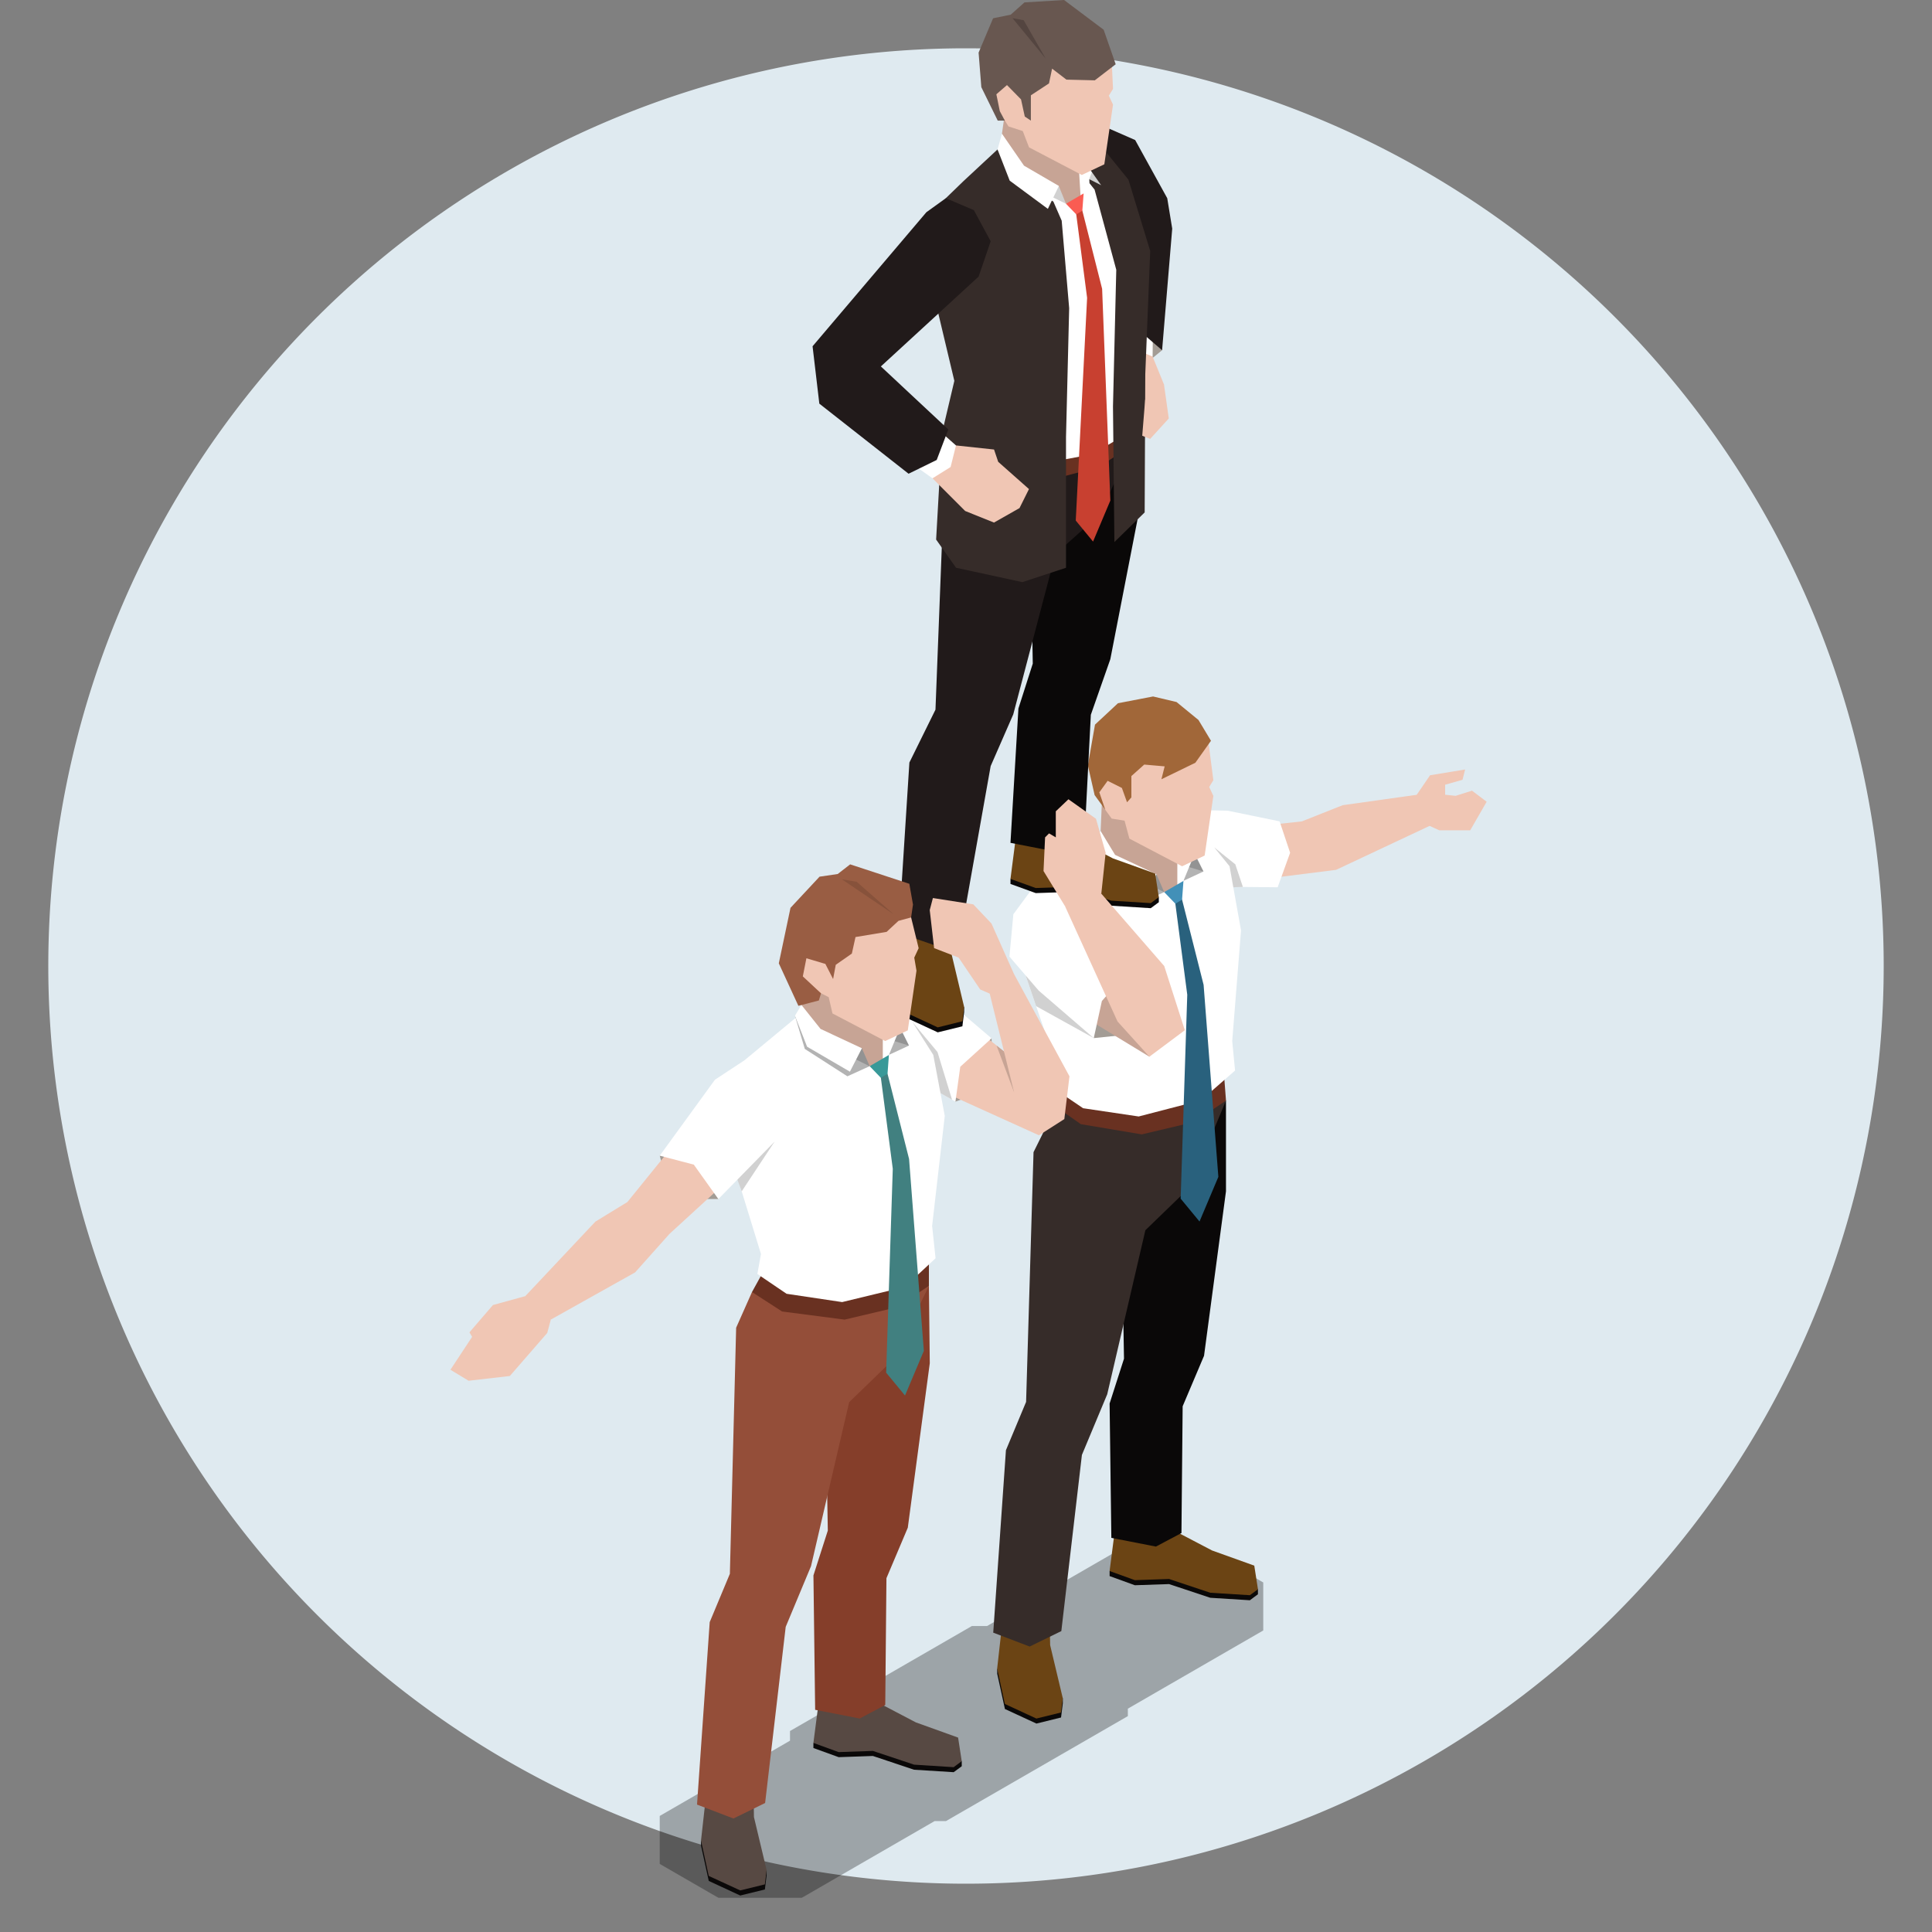 <svg xmlns="http://www.w3.org/2000/svg" xmlns:xlink="http://www.w3.org/1999/xlink" width="200" height="200" viewBox="0 0 200 200"><rect x="0" y="0" width="200" height="200" fill="#808080" stroke="none"/><defs><clipPath id="a"><rect width="107.269" height="196.469" fill="none"/></clipPath><clipPath id="b"><rect width="107.27" height="196.468" fill="none"/></clipPath><clipPath id="c"><rect width="62.475" height="36.167" fill="none"/></clipPath><clipPath id="e"><rect width="2.072" height="2.807" fill="none"/></clipPath><clipPath id="g"><rect width="7.396" height="5.277" fill="none"/></clipPath><clipPath id="i"><rect width="2.077" height="2.807" fill="none"/></clipPath><clipPath id="k"><rect width="7.738" height="6.268" fill="none"/></clipPath><clipPath id="m"><rect width="200" height="200"/></clipPath></defs><g id="l" clip-path="url(#m)"><path d="M190,115.641a95,95,0,1,1-95-95,95,95,0,0,1,95,95" transform="translate(5 -15.641)" fill="#dfeaf0"/><g transform="translate(46.63)"><g clip-path="url(#a)"><g transform="translate(0 0)"><g clip-path="url(#b)"><g transform="translate(21.667 160.302)" opacity="0.3"><g clip-path="url(#c)"><path d="M72.492,77.622l-6.083-3.511-8.609,0L43.9,82.132H42.325L23.5,93v1L10.016,101.79v4.967l6.091,3.517h8.6l13.764-7.952h1.177L58.475,91.457v-.772L72.492,82.59Z" transform="translate(-10.017 -74.107)"/></g></g></g></g><path d="M47.622,37.421l-1.378,2.016.208,1.96,1.123,1.265.991.454h3.214l1.7-2.953-1.516-1.146-1.7.534-1.082-.115V38.4l1.8-.511.268-1.066Z" transform="translate(53.788 42.834)" fill="#f0c6b4"/><path d="M40.259,41.066l2.33-.253,4.225-1.676,7.962-1.12,1.352,3.113-10,4.7-5.652.712L39.16,43.521Z" transform="translate(45.548 44.217)" fill="#f0c6b4"/><path d="M34.506,42.247l1.27,3.057,3.065,1.406,6.656.063L46.788,43.2,45.7,39.95l-5.367-1.105-4.571-.089Z" transform="translate(40.135 45.078)" fill="#fff"/><path d="M39.51,44.64,38.725,42.3,36.56,40.56l.77,2.758,1.082,1.356Z" transform="translate(42.524 47.177)" fill="#d1d1d1"/><path d="M38.716,75.638,44.8,76.3l2.1,1.434v.521l-.835.619-4.1-.257L37.7,77.2l-3.539.119-2.615-.947v-.521l2.591-1.233Z" transform="translate(36.691 86.784)" fill="#0a0808"/><path d="M38.623,73.527l3.528,1.847,4.37,1.568.381,2.446-.835.617-4.1-.255L37.7,78.325l-3.539.121L31.545,77.5l.51-3.958,3.452-.348Z" transform="translate(36.691 85.131)" fill="#6b4414"/><path d="M31.906,83.481l1.051-.565v.523l-.184,1.473-2.548.629-3.262-1.508-.8-3.656v-.523l2.33,3.011Z" transform="translate(30.436 92.882)" fill="#0a0808"/><path d="M31.6,78.152l.045,2.622,1.309,5.5-.184,1.477-2.55.625-3.26-1.508-.8-3.656.532-4.763,1.527-1.477Z" transform="translate(30.435 89.527)" fill="#6b4414"/><path d="M32.884,70.643l.151,8.746-1.49,4.642.18,13.909,4.614.9,2.643-1.4.125-13.124,2.213-5.226L43.592,62.06V52.67L32.27,57.978Z" transform="translate(36.691 61.261)" fill="#0a0808"/><path d="M32.476,53.31l-2.328,4.7-.77,25.852-2.087,5-1.315,18.888,3.77,1.438,3.279-1.6,2.131-18.237,2.622-6.282,3.948-16.978,4.59-4.445,3.755-8.977Z" transform="translate(30.213 61.262)" fill="#362c29"/><path d="M31.278,39.108l-.2,4.625L32.8,46l4.943,2.137,1.7-.234L40,42.779l-1.882-4.426-5.622-.337Z" transform="translate(36.146 44.217)" fill="#c7a495"/><path d="M29.245,52.725,28.981,54.5l2.568,1.8,6.306,1.058,5.406-1.276,3.316-2.219-.169-2.211Z" transform="translate(33.708 60.073)" fill="#693121"/><path d="M34.4,41.7l-5.732,3.846-1.233,8.873,3.5,10.212-.37,2.068,3.018,2.046,5.754.854,6.459-1.676,3.519-3.078L49.021,61.8l.911-11.46-1.188-6.647-3.385-4.164-1.694,5.479L43.4,46.391l-1.419-.017-1.715-1.588-3.4-1.248Z" transform="translate(31.908 45.978)" fill="#fff"/><path d="M27.524,46.675l1.092,3.193,5.968,3.307-.7-2.007-4.694-4.259Z" transform="translate(32.014 54.289)" fill="#d1d1d1"/><path d="M35,41.376l.069.653,2.176.662-.917-1.834Z" transform="translate(40.709 47.522)" fill="#d1d1d1"/><g transform="translate(0 0)"><g clip-path="url(#b)"><g transform="translate(75.881 88.377)" opacity="0.3"><g clip-path="url(#e)"><path d="M35.079,43.664l2.072-.971-.917-1.836-1.155.716Z" transform="translate(-35.079 -40.857)"/></g></g></g></g><path d="M34.786,45.431l.634-.934,1.155-2.808L34.786,40.14Z" transform="translate(40.461 46.688)" fill="#fff"/><path d="M34.691,43.8l1.233,9.425-.684,21.108L37.192,76.7l1.951-4.623L37.616,52.2l-2.23-8.823-.5-.608Z" transform="translate(40.351 49.751)" fill="#29617d"/><path d="M34.158,43.32l1.155,1.2.694-.417.145-1.945Z" transform="translate(39.73 49.031)" fill="#4290b8"/><path d="M33.142,41.973l-.1.549,2.4,1.17-.8-1.858Z" transform="translate(38.438 48.659)" fill="#d1d1d1"/><g transform="translate(0 0)"><g clip-path="url(#b)"><g transform="translate(66.491 88.122)" opacity="0.3"><g clip-path="url(#g)"><path d="M38.134,44.967l-2.306,1.047L31.42,43.183l-.681-2.444L34.695,43l2.635.108Z" transform="translate(-30.738 -40.738)"/></g></g></g></g><path d="M31.655,39.772l1.495,2.466,4.279,2L36.193,46.67l-4.439-2.587-1.1-2.665Z" transform="translate(35.654 46.259)" fill="#fff"/><path d="M31.164,53.481l4.774-.493L34.77,46.412l-2.379.476L30.465,50.9Z" transform="translate(35.435 53.983)" fill="#a39c95"/><path d="M31.427,51.729l5.838,3.554.77-5.213-4.921-3.552-2.946,1.921Z" transform="translate(35.089 54.106)" fill="#c7a495"/><path d="M29.457,42.311l-2.3,3.117-.409,4.385,3.031,3.522,5.7,4.917.841-3.84L39.234,51.1l-6.909-7.564Z" transform="translate(31.117 49.213)" fill="#fff"/><path d="M42.51,35.846,43.044,40l-.428.705.428.924-.9,6.174-2.336,1.11L34.353,46.05l-.5-1.86-1.335-.212-.666-.919-.963-1.865.2-2.7,2.747-3.074,5.92-.37Z" transform="translate(35.931 40.763)" fill="#f0c6b4"/><path d="M32.306,45.053l-.614-1.8.859-1.19,1.477.738.532,1.48.45-.5V41.57l1.332-1.19,2.113.186L38.12,41.9l3.511-1.707,1.618-2.276-1.291-2.15-2.273-1.862-2.429-.575-3.636.7-2.377,2.215-.738,4.22.7,3.074Z" transform="translate(35.48 38.768)" fill="#a16739"/><path d="M29.029,50.1l.134,5.137-3.874,1.415L23.2,54.177l3.967-4.837Z" transform="translate(26.986 57.389)" fill="#a39c95"/><path d="M28.2,49.869l4.129,3.279.973,6.582-8.728-3.954-.822-2.808,1.64-3.277Z" transform="translate(27.625 57.798)" fill="#f0c6b4"/><path d="M27.944,54.862l.307-1.642L26.9,50.64l-.766-.6Z" transform="translate(30.4 58.199)" fill="#c7a495"/><path d="M20.3,49.492l-.4,3.225L22.25,55.5l6.885,3.913.5-3.61,3.238-2.942L27.9,48.625,24,46.966Z" transform="translate(23.142 54.627)" fill="#fff"/><path d="M26.211,56.951,24.7,52.008l-2.589-3.1L23.142,53.1l1.871,3.175Z" transform="translate(25.717 56.892)" fill="#d1d1d1"/><path d="M24.54,83.864l6.087.671,2.1,1.428v.523l-.835.616-4.1-.255-4.264-1.423-3.541.123L17.37,84.6v-.523l2.591-1.233Z" transform="translate(20.203 96.354)" fill="#0a0808"/><path d="M24.452,81.754,27.975,83.6l4.374,1.573.376,2.442-.835.621-4.1-.26-4.264-1.423-3.541.123-2.615-.95.513-3.956,3.452-.35Z" transform="translate(20.203 94.701)" fill="#574943"/><path d="M11.992,88.608l.8,3.654,3.258,1.51,2.55-.625.184-1.477v-.521l-1.051.567L14.323,91.1l-2.332-3.015Z" transform="translate(13.948 102.451)" fill="#0a0808"/><path d="M12.523,86.675l-.532,4.761.8,3.66,3.258,1.5,2.55-.623.184-1.477L17.471,89l-.039-2.624L14.051,85.2Z" transform="translate(13.947 99.098)" fill="#574943"/><path d="M18.706,78.131l.154,8.741-1.488,4.642.177,13.913,4.614.9,2.643-1.4L24.929,91.8l2.211-5.226,2.276-17.024-.091-8.012L18.092,65.463Z" transform="translate(20.205 71.573)" fill="#853e2a"/><path d="M17.49,62.177l-1.64,3.695L15.2,91.347l-2.087,5L11.8,115.237l3.77,1.441,3.279-1.605,2.131-18.235L23.6,90.556,27.55,73.579l4.59-4.441,3.664-7.6Z" transform="translate(13.726 71.573)" fill="#944e39"/><path d="M15.411,61.731l-.98,1.774,3.115,2.014,6.472.841,5.408-1.276,3.32-2.222V60.394Z" transform="translate(16.785 70.246)" fill="#693121"/><path d="M19.942,50.045l-5.408,4.484-.861,4.694.184,7.6,2.384,7.757-.372,2.07L18.891,78.7l5.754.859L31.13,77.99l3.186-2.966-.357-3.346,1.309-11.391-1.19-6.318-2.845-4.486-4.973-2Z" transform="translate(15.904 55.232)" fill="#fff"/><path d="M14.178,59.776l3.4-5.14-3.586,2.191-.26,1.735Z" transform="translate(15.973 63.55)" fill="#d1d1d1"/><path d="M16.8,49.2l.032,1.588,3.05,2.148,3.98,2.6,1.627.015.718-4.517-4.121-3.891H17.272Z" transform="translate(19.538 54.834)" fill="#c7a495"/><path d="M20.9,49.709l.069.653,2.18.662-.915-1.839Z" transform="translate(24.313 57.21)" fill="#d1d1d1"/><g transform="translate(0 0)"><g clip-path="url(#b)"><g transform="translate(45.39 106.394)" opacity="0.3"><g clip-path="url(#i)"><path d="M20.983,51.993l2.077-.967-.917-1.841-1.159.716Z" transform="translate(-20.983 -49.186)"/></g></g></g></g><path d="M20.691,53.758l.634-.928,1.159-2.808-1.793-1.555Z" transform="translate(24.066 56.373)" fill="#fff"/><path d="M20.6,52.128l1.233,9.427L21.146,82.66,23.1,85.027l1.949-4.62L23.519,60.533l-2.23-8.821-.5-.61Z" transform="translate(23.957 59.438)" fill="#418080"/><path d="M20.063,51.652l1.155,1.2.692-.417.145-1.947Z" transform="translate(23.336 58.719)" fill="#389998"/><path d="M19.047,50.3l-.1.552,2.4,1.17-.8-1.858Z" transform="translate(22.044 58.347)" fill="#d1d1d1"/><g transform="translate(0 0)"><g clip-path="url(#b)"><g transform="translate(35.66 105.152)" opacity="0.3"><g clip-path="url(#k)"><path d="M24.223,53.829l-2.306,1.049-4.408-2.834-1.023-3.433,2.7,2.764,4.231.595Z" transform="translate(-16.485 -48.611)"/></g></g></g></g><path d="M17.161,48.095l1.977,2.479,4.281,2L22.179,55l-4.434-2.585-1.259-3.206Z" transform="translate(19.175 55.94)" fill="#fff"/><path d="M10.017,55.967l1.17,4.488h4.9l.348-2.243L12.56,54.741Z" transform="translate(11.651 63.67)" fill="#a39c95"/><path d="M17.943,56.084l-3.792,4.679-3.316,2.031L3.582,70.505l2.641,2.429,8.728-4.887,3.565-3.993,4.607-4.22v-3.5l-2.241-1.6Z" transform="translate(4.166 63.67)" fill="#f0c6b4"/><path d="M21.942,51.521l-3.154-.779L15.733,52.75l-5.717,7.867,3.526.924,2.542,3.565,5.819-5.94L24.01,55.5Z" transform="translate(11.65 59.02)" fill="#fff"/><path d="M7.748,62.028,4.4,62.949,1.968,65.775l.277.467L0,69.649l1.878,1.138,4.27-.491,3.872-4.456.368-1.382L9.345,62.028Z" transform="translate(0 72.147)" fill="#f0c6b4"/><path d="M27.188,50.4l1.047-.562v.523l-.182,1.473-2.55.625-3.256-1.508-.8-3.654v-.521l2.332,3.013Z" transform="translate(24.943 54.409)" fill="#0a0808"/><path d="M33.973,42.517l6.085.666,2.1,1.432v.523l-.837.617-4.1-.257-4.261-1.421-3.543.117L26.8,43.246v-.521l2.591-1.233Z" transform="translate(31.174 48.26)" fill="#0a0808"/><path d="M26.889,45.071l.039,2.624,1.309,5.5-.182,1.471L25.5,55.3l-3.253-1.51-.8-3.651.534-4.768,1.529-1.475Z" transform="translate(24.942 51.053)" fill="#6b4414"/><path d="M33.88,40.407l3.526,1.845,4.372,1.568.381,2.447-.837.616-4.1-.255L32.958,45.2l-3.543.119L26.8,44.376l.51-3.956,3.452-.348Z" transform="translate(31.174 46.608)" fill="#6b4414"/><path d="M28.959,35.327l.149,8.743-1.486,4.644L26.8,62.624l4.616.9,3.044-1.309.658-12.847,2.018-5.756,2.92-15-.645-7.439L27.347,22.66Z" transform="translate(31.174 24.628)" fill="#0a0808"/><path d="M25.942,31.677l-.675,17.355-2.7,5.473L21.444,72.124l4,1.393,2.5-1.577L30.98,54.873l2.338-5.349,4.367-16.6,4.545-4.056L45.92,21,28.155,25.346Z" transform="translate(24.943 24.431)" fill="#211a1a"/><path d="M28.556,26.2l5.4-1.421,2.658-1.759V20.267l-8.105,3.281Z" transform="translate(33.165 23.573)" fill="#693121"/><path d="M30.963,39.3l4.309-.8,3.785-2.217L40.1,17.66,35.921,7.337l-6.823.4-2.334,6.3Z" transform="translate(31.13 8.534)" fill="#fff"/><path d="M35.928,18.126l-2.252,1.843-1.043-.919-.186-3.3,2.806-.164Z" transform="translate(37.741 18.129)" fill="#a39c95"/><path d="M34.862,17.284l-.017,1.655-.725.952-1.586-.5.262-3.48,2.356-.452Z" transform="translate(37.842 17.975)" fill="#fff"/><path d="M32.014,6.021l3.361,1.473,3.32,6.022.515,3.15L38.162,29.253l-2.048-1.761-1.434-8.854L30.528,9.265Z" transform="translate(35.508 7.003)" fill="#211a1a"/><path d="M36.133,20.217l-1.188-2.909-1.066-.452-1.432,3.361.244,2.624h2.561Z" transform="translate(37.741 19.605)" fill="#f0c6b4"/><path d="M30.527,9.014l.119,2.375.528.664,2.245,8.3L33.078,34.5l.147,14.039,3.134-3.069.063-14.324L36.932,18.4l-2.254-7.376L31.016,6.513Z" transform="translate(35.507 7.575)" fill="#362c29"/><path d="M29.871,7.151l-3.537,3.29L24.517,12.2l-1.508,4.17.56,7.041L25.4,31.106l-1.259,5.33-.627,11.1,2.061,2.918,6.868,1.49,4.517-1.486V36.933l.327-13.349-.774-9.057-.859-1.971L31.993,10Z" transform="translate(26.763 8.318)" fill="#362c29"/><path d="M34.725,10.424l.123,2.18-.218,1.966-1.609.366-1.627-1.67L27.81,11.439,26.393,7.686l.34-2.395,4.662.491Z" transform="translate(30.699 6.154)" fill="#c7a495"/><path d="M30.456,8.913l1.586.8-.958-1.356-.718-.229Z" transform="translate(35.319 9.459)" fill="#d1d1d1"/><path d="M30.332,12.342l.283-.852.857-2.2L30.032,7.337Z" transform="translate(34.931 8.534)" fill="#fff"/><path d="M29.975,10.763,31.1,19.406,29.925,42.461l1.791,2.176,1.789-4.246-.85-21.919-2.048-8.09-.459-.558Z" transform="translate(34.807 11.426)" fill="#c84030"/><path d="M29.457,10.323l1.062,1.1.632-.381.134-1.785Z" transform="translate(34.262 10.767)" fill="#fa5c52"/><path d="M28.531,9.165l-.093.5,2.206,1.077L29.9,8.9Z" transform="translate(33.076 10.35)" fill="#d1d1d1"/><path d="M26.64,6.4l2.28,3.307,3.61,2.1-1.138,2.373-3.95-2.92L26.182,8.027Z" transform="translate(30.453 7.442)" fill="#fff"/><path d="M25.5,21.317l3.939.422.43,1.274,3.186,2.821-.98,1.968-2.643,1.5-2.983-1.2L23.07,24.72l.6-2.338Z" transform="translate(26.834 24.795)" fill="#f0c6b4"/><path d="M27.265,22.819l-3.15-2.793-.779,2.886-1.785.982,3.284,2.328,1.873-1.17Z" transform="translate(25.068 23.293)" fill="#fff"/><path d="M17.33,24.813l.7,5.94,9.239,7.255,2.912-1.426,1.2-3.162L24.4,26.9l10.119-9.3,1.248-3.658L34.025,10.72l-2.9-1.235-2.016,1.454Z" transform="translate(20.157 11.033)" fill="#211a1a"/><path d="M38.571,4.3l.123,2.613-.433.705.433.924-.9,6.178-2.332,1.105L30,12.966l-.649-1.687L27.876,10.8l-.692-1.1-.612-.971-.87-2.6,3.788-3.8,5.92-.368Z" transform="translate(29.895 2.288)" fill="#f0c6b4"/><path d="M34.121,0l-4.1.249L28.6,1.519l-1.826.374-1.5,3.554.281,3.573,1.7,3.467h.738l-.523-.98-.357-1.746,1.1-.954,1.454,1.482.387,1.772.632.426V9.866l1.875-1.231.322-1.529,1.484,1.138,2.938.071,2.161-1.663L38.22,3.078Z" transform="translate(29.4)" fill="#685750"/><path d="M26.9.869l3.431,4.179L28.058,1.083Z" transform="translate(31.284 1.011)" fill="#544540"/><path d="M33.405,19.966l-.3,3.729.82.329,1.927-2.116-.493-3.5Z" transform="translate(38.51 21.412)" fill="#f0c6b4"/><path d="M30.963,38.25l-1.309,1.244v2.7l-.7-.411-.409.411-.162,3.485,2.23,3.647,3.753-1.309.448-4.231-1-3.515Z" transform="translate(33.012 44.49)" fill="#f0c6b4"/><path d="M29.413,44.431l5.432,11.923L38.143,60l3.669-2.741-2.133-6.645-6.513-7.493-2.256-.66Z" transform="translate(34.211 49.389)" fill="#f0c6b4"/><path d="M23.264,42.977l4.181.653,1.884,1.988,2.336,5.237-2.52,2.016-.984-.428-2.235-3.3-2.537-.982-.452-3.937Z" transform="translate(26.679 49.987)" fill="#f0c6b4"/><path d="M25.807,48.636l2.52,10.2L30.91,63.3l2.622-1.676.532-4.43-5.737-10.58H26.073Z" transform="translate(30.017 54.223)" fill="#f0c6b4"/><path d="M28.832,44.478l.779,3.184-.454.973.229,1.356-.9,6.178-2.336,1.105-5.46-2.857L20.3,52.73l-.794-.4-2.252-.247-1.043-2.276.8-2.853,3.165-3.173,5.923-.372Z" transform="translate(18.857 50.495)" fill="#f0c6b4"/><path d="M20.084,54.716,18.2,52.962l.37-1.875,1.964.584.8,1.566.275-1.473L23.275,50.6l.379-1.711,3.219-.534L28.1,47.214l1.309-.355.195-1.335-.379-2.148L23.1,41.365l-1.291,1-1.878.275-3.007,3.225L15.714,51.61l2.027,4.4,2.12-.554Z" transform="translate(18.278 48.113)" fill="#995d43"/><path d="M18.731,42.08l5.386,3.638-3.857-3.385Z" transform="translate(21.787 48.945)" fill="#87523b"/></g></g></g></svg>